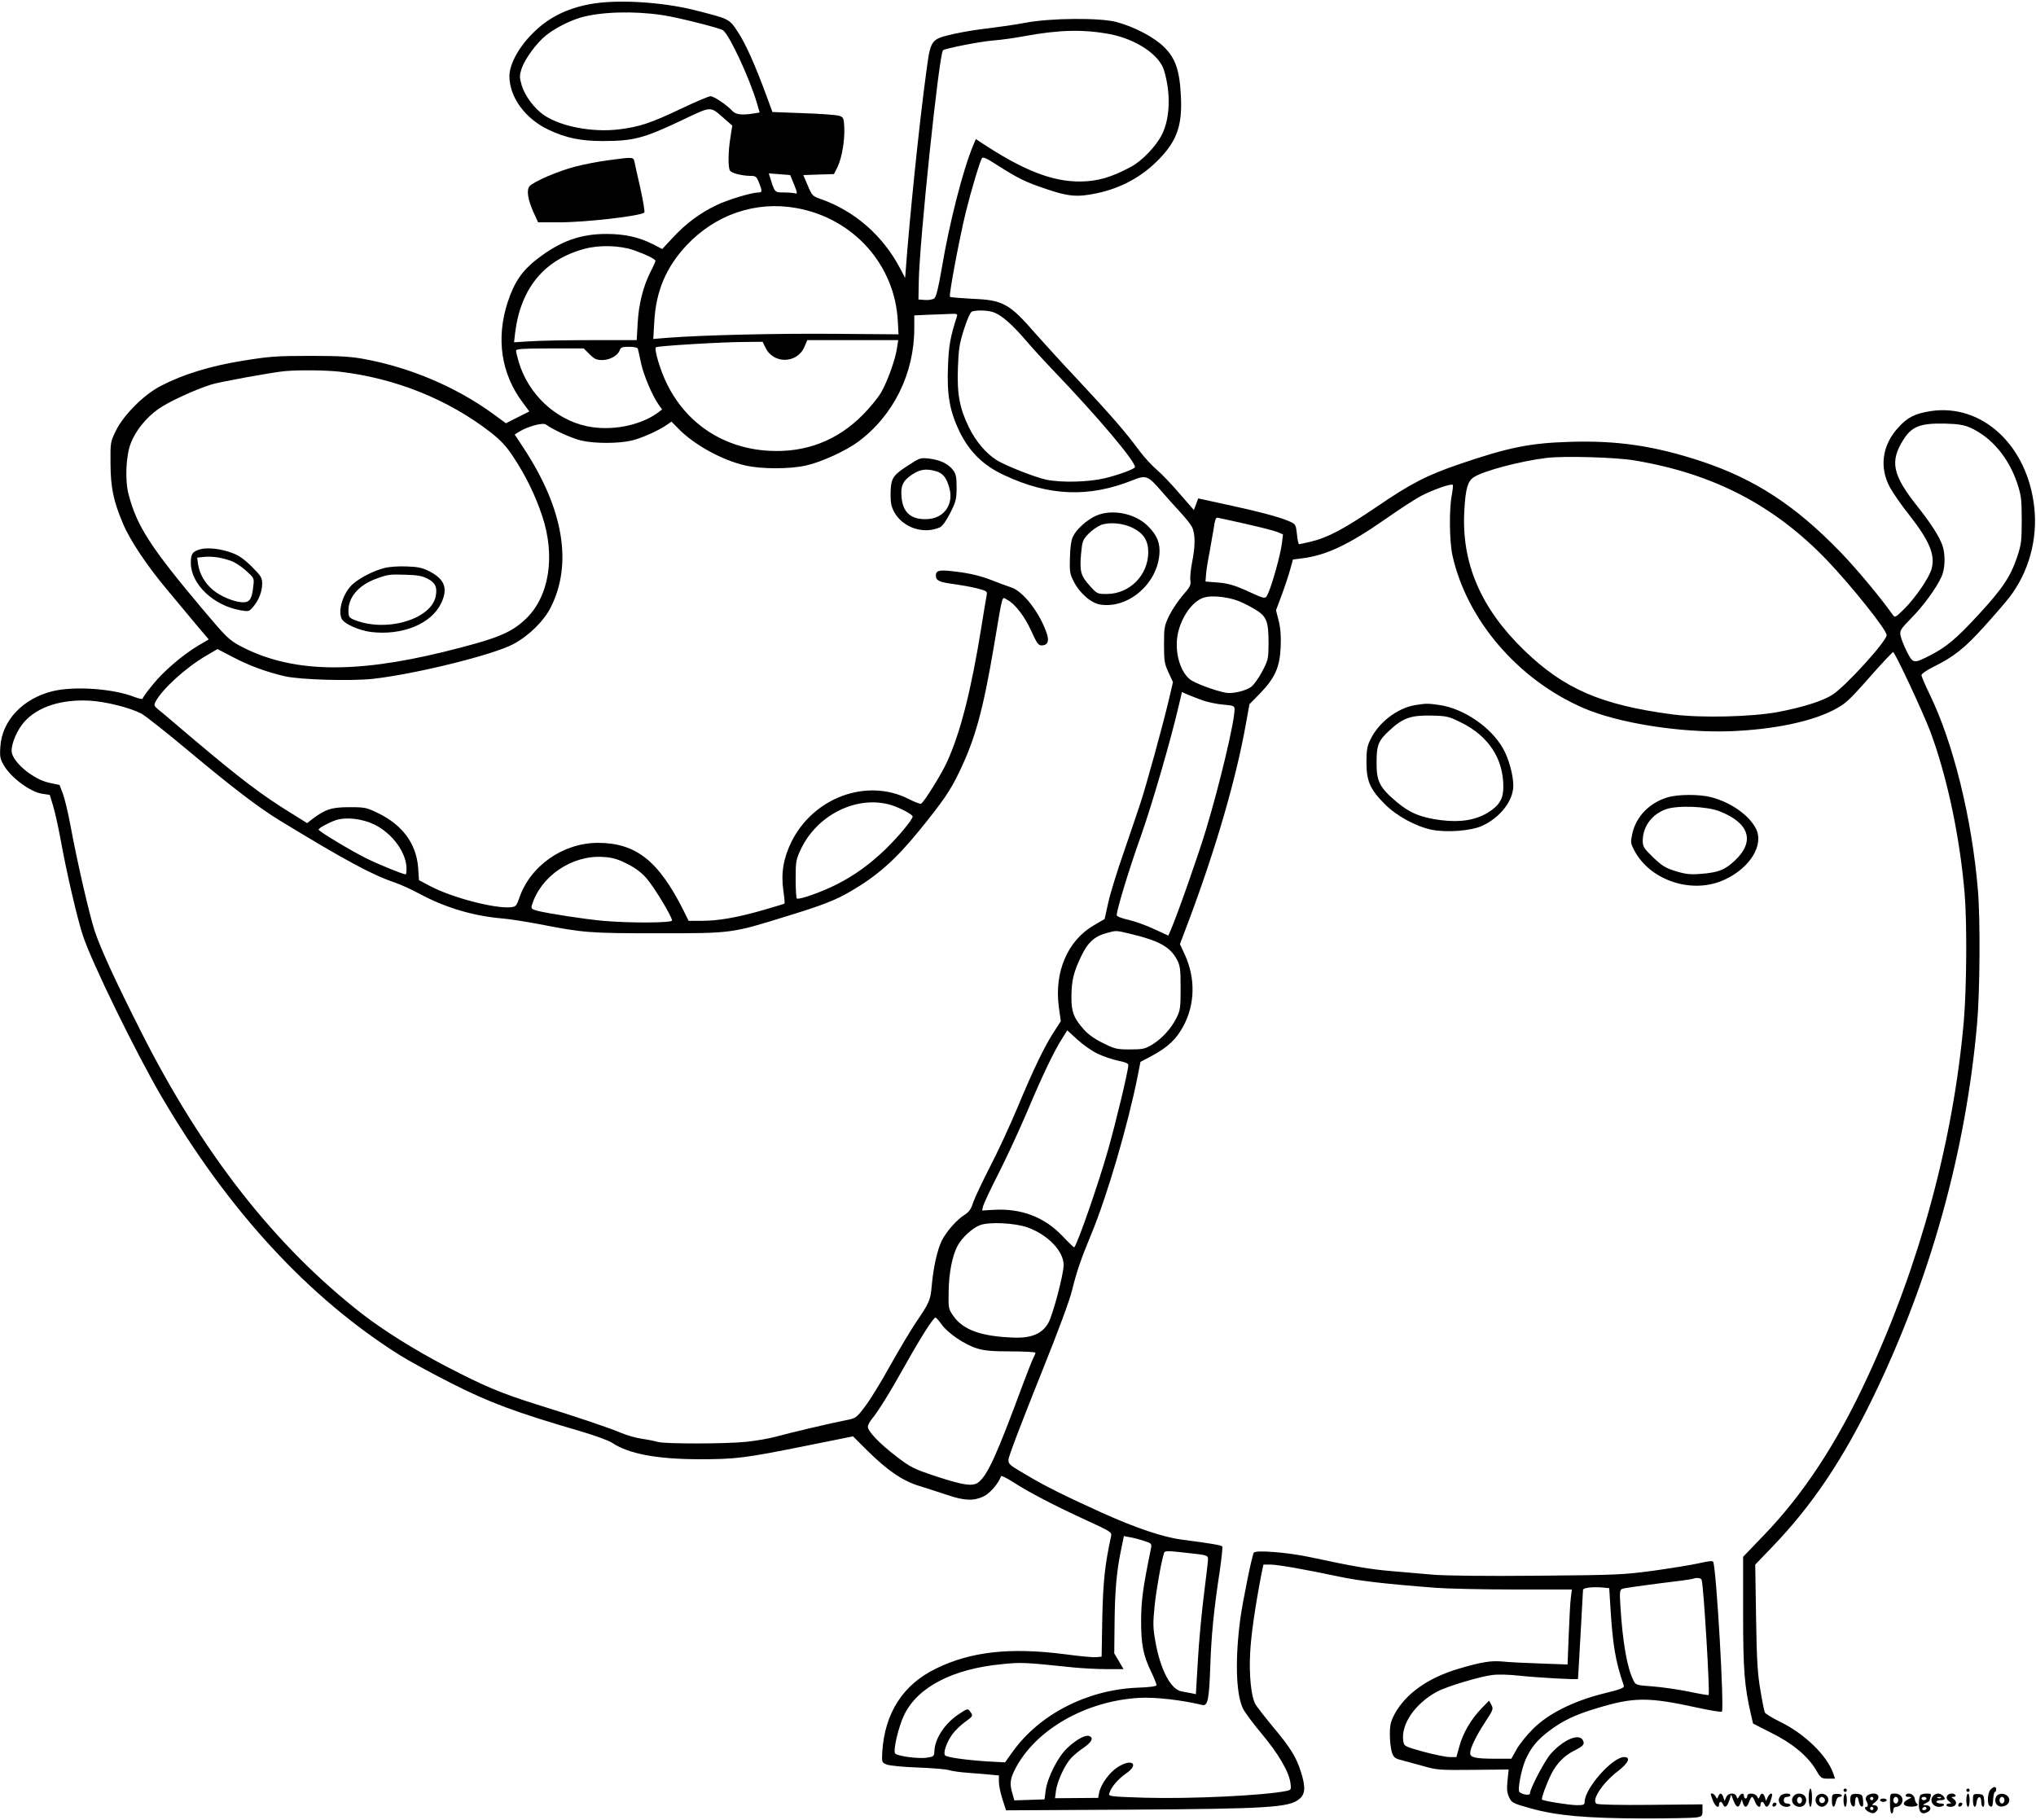 <?xml version="1.0" standalone="no"?>
<!DOCTYPE svg PUBLIC "-//W3C//DTD SVG 20010904//EN"
 "http://www.w3.org/TR/2001/REC-SVG-20010904/DTD/svg10.dtd">
<svg version="1.0" xmlns="http://www.w3.org/2000/svg"
 width="1227pt" height="1097pt" viewBox="0 0 1227 1097"
 preserveAspectRatio="xMidYMid meet">

<g transform="translate(0,1097) scale(0.1,-0.1)"
fill="#000000" stroke="none">
<path d="M3555 10945 c-143 -27 -253 -83 -345 -176 -85 -85 -140 -187 -140
-258 0 -127 96 -258 238 -324 101 -48 192 -67 322 -67 190 0 249 16 483 127
179 85 165 84 251 9 l49 -43 -11 -71 c-14 -82 -15 -181 -3 -200 10 -16 71 -31
122 -32 34 0 38 -4 53 -40 20 -52 20 -60 -2 -60 -41 0 -181 -42 -251 -75 -101
-48 -186 -111 -264 -195 l-66 -71 -60 31 c-82 41 -168 60 -276 60 -159 0 -279
-44 -419 -152 -89 -69 -137 -139 -176 -258 -72 -219 -40 -434 91 -607 l39 -53
-70 -35 -71 -36 -82 60 c-222 160 -495 276 -772 327 -79 15 -148 19 -325 19
-200 0 -245 -3 -405 -29 -195 -31 -362 -82 -498 -153 -100 -52 -222 -174 -268
-268 -34 -69 -34 -72 -33 -200 1 -143 17 -223 74 -358 42 -102 147 -259 271
-406 57 -69 136 -163 175 -210 l72 -85 -60 -35 c-97 -58 -212 -156 -277 -237
-34 -41 -61 -79 -61 -84 0 -6 -22 -1 -49 9 -126 50 -358 67 -490 36 -182 -43
-310 -178 -319 -337 -4 -59 -1 -73 22 -112 43 -74 160 -160 230 -170 l46 -7
20 -66 c11 -36 32 -129 46 -207 35 -194 100 -474 134 -576 53 -161 317 -701
471 -965 403 -690 890 -1218 1439 -1563 52 -33 192 -109 310 -169 226 -115
390 -176 774 -288 88 -26 175 -57 195 -71 101 -67 269 -98 521 -99 225 0 275
6 653 82 l278 56 82 -82 c125 -124 216 -186 317 -217 47 -15 124 -39 171 -55
104 -35 157 -36 217 -8 39 19 90 79 105 122 1 5 34 -11 73 -36 94 -61 244
-139 437 -228 152 -70 158 -73 153 -98 -37 -170 -48 -270 -53 -491 l-4 -235
-33 -3 c-17 -2 -103 6 -190 18 -329 42 -564 16 -774 -86 -200 -97 -310 -268
-325 -503 -3 -63 -3 -64 27 -76 18 -7 98 -15 186 -18 85 -3 171 -10 190 -16
19 -6 71 -13 115 -16 44 -3 104 -8 133 -11 l52 -5 0 -40 c0 -21 10 -68 22
-105 l21 -65 741 4 c837 5 966 13 1026 64 37 30 39 72 10 164 -28 89 -64 147
-170 273 -50 61 -98 122 -106 138 -24 46 -37 175 -30 303 5 105 28 268 67 473
l13 62 45 0 c46 -1 191 -26 419 -74 113 -24 274 -43 577 -66 66 -5 277 -10
469 -10 l349 0 -6 -47 c-4 -27 -9 -128 -13 -226 l-7 -179 -166 6 c-91 3 -193
8 -227 12 -69 6 -126 -3 -265 -44 -184 -55 -317 -150 -384 -272 -24 -46 -29
-66 -29 -125 0 -38 6 -86 12 -106 11 -32 19 -38 60 -48 26 -7 85 -23 132 -36
79 -23 99 -24 298 -22 l214 2 -7 -67 c-5 -51 -3 -74 10 -101 15 -32 22 -36
129 -66 156 -44 336 -60 681 -61 154 0 297 3 318 6 35 6 37 9 37 43 l0 36
-312 -3 c-187 -2 -319 1 -327 7 -32 21 37 125 128 195 65 50 81 86 39 86 -71
0 -238 -189 -238 -270 0 -17 -6 -20 -47 -20 -49 1 -201 25 -210 34 -6 6 29
101 57 156 31 61 78 109 134 137 59 30 68 40 55 65 -23 43 -117 3 -193 -82
-36 -40 -126 -211 -126 -240 0 -13 -47 -6 -63 9 -13 13 12 141 38 198 32 71
69 116 140 170 83 62 154 97 287 137 225 68 308 69 606 4 78 -17 145 -28 149
-24 15 15 -32 845 -52 902 -2 8 -26 6 -82 -7 -43 -10 -166 -30 -273 -45 -185
-25 -221 -27 -702 -31 -318 -3 -553 0 -630 6 -68 6 -181 16 -253 22 -125 10
-235 29 -490 84 -136 29 -328 44 -339 27 -11 -18 -66 -289 -81 -397 -32 -239
-27 -449 14 -539 10 -23 62 -93 115 -156 101 -121 164 -228 173 -297 5 -39 4
-41 -23 -47 -136 -28 -580 -49 -857 -41 -216 7 -218 8 -211 29 11 35 52 84
100 117 82 56 36 93 -49 39 -51 -32 -103 -104 -113 -155 l-6 -31 -130 -1 -130
-1 6 46 c8 58 54 157 92 197 16 17 50 45 77 63 48 34 59 58 31 69 -22 8 -71
-17 -126 -67 -58 -50 -124 -178 -136 -260 l-7 -55 -91 -3 -91 -3 -11 39 c-18
58 -15 89 14 146 120 239 427 416 754 433 96 5 256 -14 376 -43 33 -8 41 35
48 236 6 181 21 337 57 572 11 76 18 142 15 147 -5 8 -69 19 -240 41 -117 15
-282 71 -488 164 -225 102 -341 160 -450 225 -132 79 -123 62 -89 161 16 47
98 258 183 470 90 223 165 425 178 480 28 114 52 186 118 345 96 232 220 657
278 948 l17 87 68 36 c96 51 150 102 192 182 69 130 72 286 8 427 l-30 65 56
148 c161 431 283 849 342 1182 l21 116 63 64 c91 94 120 159 125 280 3 67 -1
115 -12 159 l-16 63 34 91 c19 51 42 120 51 153 l17 62 56 7 c145 18 280 82
505 239 81 57 178 120 215 139 70 36 178 74 187 65 3 -2 0 -31 -6 -64 -16 -84
-14 -276 4 -360 86 -390 395 -750 789 -921 212 -92 588 -151 888 -140 256 10
484 57 621 128 70 37 90 54 214 195 75 85 140 154 144 154 11 0 184 -371 225
-481 102 -276 177 -633 206 -974 15 -176 12 -575 -5 -770 -63 -717 -264 -1463
-580 -2144 -184 -399 -388 -709 -629 -958 l-121 -126 0 -341 c0 -345 8 -439
48 -613 l12 -51 110 -56 c126 -62 222 -142 270 -225 28 -48 32 -51 72 -51 l42
0 -11 32 c-37 107 -172 238 -317 309 -49 24 -92 50 -95 58 -4 8 -16 68 -27
135 -17 99 -22 179 -26 439 l-5 317 100 104 c241 250 426 525 612 908 344 710
557 1477 625 2248 17 190 20 628 5 805 -36 432 -148 887 -291 1181 -27 55 -49
107 -49 115 0 8 30 29 68 48 125 61 193 115 307 242 61 67 130 147 154 178
117 151 173 352 150 548 -42 371 -316 623 -626 575 -94 -15 -139 -38 -196
-102 -94 -105 -112 -236 -48 -356 17 -32 70 -109 118 -169 122 -156 156 -239
134 -323 -15 -55 -97 -174 -165 -242 -55 -54 -56 -54 -71 -33 -70 99 -211 269
-310 372 -274 284 -519 444 -845 552 -281 92 -503 125 -789 116 -241 -7 -372
-34 -662 -133 -198 -67 -297 -118 -503 -259 -198 -134 -295 -186 -398 -210
-35 -8 -66 -15 -69 -15 -4 0 -10 27 -13 61 -7 60 -7 60 -53 80 -56 24 -189 59
-390 102 l-152 33 -13 -35 -13 -35 -87 100 c-47 55 -109 120 -138 144 -28 24
-75 75 -104 114 -85 115 -167 209 -360 416 -101 107 -220 238 -266 290 -156
180 -196 202 -377 209 -72 4 -134 9 -138 12 -8 8 55 343 95 509 33 133 85 307
98 327 6 9 30 -2 87 -39 132 -84 174 -105 300 -147 134 -46 189 -50 303 -26
150 31 279 102 383 212 102 107 134 200 126 367 -7 160 -32 235 -103 304 -61
59 -177 120 -284 149 -100 27 -396 25 -550 -4 -63 -12 -162 -26 -220 -33 -58
-6 -152 -21 -210 -34 -142 -33 -141 -31 -168 -232 -41 -297 -102 -892 -124
-1199 l-3 -40 -29 55 c-105 200 -274 348 -481 421 -47 16 -52 21 -77 81 l-27
63 93 3 92 3 22 44 c26 55 44 161 40 240 -3 55 -5 59 -33 68 -16 4 -113 12
-215 15 l-185 7 -33 90 c-69 188 -126 317 -173 389 -55 84 -49 81 -267 136
-196 49 -470 65 -627 35z m437 -66 c89 -13 348 -78 366 -92 40 -31 161 -292
205 -443 l15 -52 -36 -6 c-70 -11 -108 -7 -128 15 -33 36 -111 89 -132 89 -11
0 -91 -34 -177 -75 -186 -88 -249 -109 -377 -125 -160 -19 -351 18 -451 87
-58 40 -114 116 -133 179 -14 50 -14 58 0 102 20 58 91 155 148 200 55 43 138
86 210 107 119 34 318 40 490 14z m2698 -115 c158 -31 297 -124 325 -218 41
-136 37 -285 -11 -384 -36 -73 -122 -163 -191 -199 -118 -63 -200 -86 -303
-87 -170 -1 -346 68 -602 238 l-27 18 -16 -38 c-62 -148 -144 -469 -190 -744
-19 -112 -33 -169 -44 -178 -9 -7 -34 -12 -56 -10 l-40 3 2 110 c4 238 122
1368 146 1392 12 11 224 53 302 59 44 3 129 15 188 26 211 39 358 42 517 12z
m-1904 -907 c19 -47 20 -58 8 -53 -9 3 -40 6 -69 6 -57 0 -56 -1 -84 90 l-8
25 64 -5 65 -5 24 -58z m14 -141 c344 -62 595 -343 611 -686 l4 -75 -380 3
c-343 3 -793 -7 -1014 -24 l-84 -7 6 104 c10 184 71 328 194 460 176 187 418
269 663 225z m-980 -254 c74 -26 130 -54 130 -64 0 -5 -13 -35 -30 -67 -44
-88 -71 -194 -77 -308 l-6 -103 -271 0 c-149 0 -315 -3 -370 -7 l-98 -6 6 54
c33 271 175 444 418 509 89 25 215 21 298 -8z m2173 -376 c49 -21 107 -72 188
-166 40 -47 116 -130 169 -185 268 -280 490 -543 490 -580 0 -11 -95 -46 -180
-67 -100 -24 -263 -28 -355 -9 -72 16 -244 84 -299 118 -65 42 -124 111 -166
196 -57 116 -73 202 -67 362 4 112 9 144 37 232 21 65 39 104 49 106 35 10
103 6 134 -7z m-226 -23 c-40 -123 -50 -179 -54 -304 -7 -170 11 -268 69 -389
59 -122 144 -206 270 -264 271 -127 510 -136 775 -30 80 32 91 28 172 -66 31
-35 81 -92 112 -125 31 -33 64 -74 73 -92 20 -40 20 -117 0 -213 -8 -41 -13
-90 -10 -108 4 -28 -2 -40 -45 -89 -27 -31 -64 -86 -82 -122 -30 -62 -32 -72
-32 -176 0 -99 3 -116 27 -168 l27 -58 -25 -107 c-36 -153 -138 -524 -173
-628 -16 -49 -61 -180 -99 -292 -39 -111 -81 -247 -93 -302 l-22 -99 -65 -38
c-158 -92 -239 -281 -211 -491 l12 -87 -42 -65 c-56 -86 -122 -222 -221 -460
-45 -107 -119 -267 -165 -355 -45 -88 -90 -183 -100 -212 -12 -39 -25 -57 -49
-73 -48 -29 -111 -100 -140 -157 -27 -55 -51 -160 -61 -274 -7 -85 -15 -102
-96 -221 -31 -46 -100 -162 -154 -258 -53 -96 -121 -207 -151 -246 -53 -70
-55 -72 -117 -84 -83 -16 -334 -75 -425 -100 -40 -11 -118 -24 -174 -30 -125
-13 -491 -13 -532 -1 -17 5 -60 14 -96 19 -36 5 -95 22 -130 37 -70 30 -267
96 -505 170 -216 68 -316 110 -541 227 -196 102 -384 220 -514 321 -524 409
-960 966 -1329 1697 -155 306 -244 501 -280 608 -33 101 -105 414 -146 635
-14 77 -35 163 -46 193 l-20 53 -62 13 c-99 21 -227 129 -227 193 0 49 35 128
77 175 82 91 223 136 393 127 99 -6 240 -41 312 -78 22 -11 153 -115 292 -231
256 -214 413 -334 540 -412 399 -243 559 -329 695 -375 36 -12 105 -44 155
-71 154 -82 320 -131 496 -146 41 -3 140 -19 220 -34 267 -52 300 -55 715 -55
449 0 442 -1 780 104 212 65 290 95 385 151 159 93 267 189 409 363 143 176
188 241 241 352 96 198 144 371 210 761 56 331 46 296 80 279 47 -24 106 -101
146 -190 31 -69 42 -85 60 -85 36 0 48 23 34 67 -40 125 -143 260 -217 283
-21 7 -77 27 -124 46 -57 22 -122 38 -195 47 -113 15 -134 11 -134 -23 0 -29
22 -39 106 -50 43 -6 107 -17 142 -26 60 -16 63 -18 58 -43 -3 -14 -17 -98
-31 -186 -62 -386 -127 -642 -209 -820 -33 -72 -136 -238 -155 -249 -5 -3 -39
10 -76 29 -252 127 -574 8 -706 -260 -48 -99 -63 -187 -48 -293 6 -41 9 -76 7
-78 -2 -2 -60 -19 -128 -39 -156 -45 -271 -65 -371 -65 l-79 0 -31 63 c-151
300 -287 407 -517 407 -211 -1 -408 -140 -473 -334 -16 -46 -21 -51 -50 -54
-96 -10 -354 58 -484 126 l-70 37 -5 76 c-11 142 -92 254 -237 326 -74 36 -81
38 -177 38 -107 0 -144 -12 -223 -71 l-32 -25 -93 58 c-178 109 -308 208 -597
452 -101 86 -195 166 -210 177 -23 20 -24 24 -13 46 42 77 182 205 308 278
l65 38 92 -48 c98 -52 203 -90 314 -116 94 -21 401 -30 534 -15 256 29 721
144 843 209 92 49 184 139 225 221 133 263 77 595 -163 960 l-54 82 30 19 c52
31 139 54 157 42 45 -33 158 -84 213 -97 81 -19 225 -19 306 0 61 15 162 60
213 96 l26 18 39 -40 c94 -98 264 -192 404 -224 99 -23 271 -23 370 0 90 20
238 88 311 142 213 157 339 412 339 685 l0 77 83 4 c45 1 104 4 131 5 42 2 48
0 43 -15z m-361 -189 c-9 -68 -58 -205 -97 -271 -19 -32 -68 -92 -109 -133
-154 -156 -345 -229 -565 -217 -272 15 -496 161 -615 402 -40 80 -79 210 -67
222 9 8 399 32 538 32 l105 1 17 -35 c48 -101 192 -97 235 5 l17 40 274 0 274
0 -7 -46z m-1562 -6 c2 -7 11 -47 20 -90 17 -75 68 -194 106 -248 l20 -28 -29
-22 c-109 -77 -280 -109 -423 -79 -191 40 -354 193 -412 388 -9 30 -16 61 -16
68 0 10 42 13 204 13 l204 0 35 -35 c29 -29 42 -35 77 -35 46 0 95 28 105 60
5 16 15 20 56 20 31 0 51 -5 53 -12z m-1799 -138 c337 -39 656 -167 912 -366
62 -49 95 -84 136 -147 75 -113 132 -230 174 -355 82 -244 43 -487 -98 -622
-90 -86 -175 -120 -495 -199 -551 -135 -927 -124 -1229 37 -63 34 -83 53 -217
212 -320 380 -403 508 -453 700 -23 86 -16 233 13 308 29 76 92 154 165 206
62 44 220 117 322 149 51 16 367 73 440 80 87 8 245 6 330 -3z m9830 -338
c127 -58 230 -180 282 -335 24 -74 27 -96 27 -222 0 -125 -3 -148 -27 -220
-40 -120 -89 -193 -233 -349 -135 -147 -195 -196 -292 -246 -100 -51 -103 -50
-140 22 -17 35 -35 78 -38 96 -6 31 -2 38 63 105 76 77 152 182 183 250 23 49
25 135 6 190 -20 56 -69 132 -153 238 -148 187 -165 268 -82 399 50 80 103
100 249 97 83 -2 115 -8 155 -25z m-2025 -197 c474 -79 841 -269 1160 -601
147 -154 360 -420 360 -452 0 -36 -249 -311 -328 -360 -59 -38 -179 -75 -325
-103 -159 -30 -466 -37 -637 -15 -431 57 -655 154 -896 388 -261 253 -378 527
-359 843 7 129 20 175 57 199 59 38 276 96 438 116 105 13 417 4 530 -15z
m-2349 -381 c88 -20 177 -42 196 -50 l35 -15 -7 -57 c-8 -63 -56 -238 -81
-294 -19 -42 -11 -43 -138 15 -68 30 -106 41 -165 46 l-76 6 3 40 c1 22 11 85
22 140 10 55 21 120 25 144 6 44 12 61 21 61 2 0 77 -16 165 -36z m-58 -459
c25 -7 75 -31 111 -52 80 -46 91 -73 91 -213 -1 -91 -2 -98 -39 -168 -21 -40
-51 -81 -66 -92 -35 -25 -114 -43 -154 -35 -71 14 -189 59 -216 81 -67 57 -97
191 -66 298 29 100 94 181 158 196 40 11 119 4 181 -15z m-193 -607 c30 -10
85 -22 123 -25 62 -5 67 -8 67 -29 0 -75 -90 -453 -171 -721 -45 -150 -170
-507 -212 -605 l-16 -37 -85 39 c-46 22 -116 47 -155 56 -41 9 -71 21 -71 28
0 33 76 283 145 475 67 190 179 573 230 793 l18 77 36 -16 c20 -8 61 -24 91
-35z m-1880 -630 c53 -16 130 -57 130 -69 0 -19 -86 -122 -166 -200 -95 -90
-183 -154 -289 -208 -89 -46 -233 -97 -243 -86 -4 4 -7 57 -7 118 0 105 2 116
32 180 99 208 340 326 543 265z m-3113 -118 c109 -54 193 -170 193 -267 0 -18
-2 -33 -4 -33 -18 0 -167 61 -241 98 -94 47 -285 162 -285 172 0 9 61 42 104
57 63 20 159 9 233 -27z m1520 -235 c47 -23 87 -52 117 -86 45 -50 156 -233
156 -257 0 -15 -258 -16 -415 -2 -119 11 -337 45 -398 61 -33 9 -37 13 -32 32
52 175 242 305 430 292 54 -3 86 -12 142 -40z m3038 -424 c171 -41 237 -78
278 -155 19 -36 22 -56 22 -171 0 -118 -2 -135 -25 -180 -31 -63 -88 -126
-148 -162 -42 -25 -57 -28 -133 -28 -78 0 -91 3 -161 38 -50 24 -91 53 -116
82 -62 70 -76 108 -75 200 1 96 13 146 59 242 39 82 80 120 152 139 61 17 55
17 147 -5z m-202 -721 c35 -17 92 -36 125 -43 41 -8 62 -16 62 -26 0 -33 -76
-350 -125 -521 -57 -199 -179 -551 -201 -578 -1 -2 -33 28 -70 67 -109 116
-251 170 -421 159 l-64 -4 5 25 c4 15 46 106 96 203 49 97 126 264 171 370 90
214 162 364 210 439 l31 49 59 -54 c32 -30 87 -69 122 -86z m-420 -1048 c122
-44 217 -143 217 -226 0 -56 -64 -298 -92 -349 -36 -64 -99 -92 -203 -89 -198
6 -310 45 -370 131 -29 42 -30 47 -28 145 1 109 21 214 52 274 26 51 90 110
137 128 57 21 212 13 287 -14z m-518 -585 c38 -53 140 -122 213 -144 44 -14
92 -18 205 -18 81 0 147 -4 147 -8 0 -4 -6 -20 -14 -35 -8 -15 -36 -88 -64
-162 -154 -417 -209 -537 -263 -582 -34 -29 -89 -21 -252 32 -141 47 -158 55
-244 121 -101 77 -173 152 -173 180 0 9 11 30 24 46 38 46 108 158 205 332 96
171 167 281 179 280 4 0 21 -19 37 -42z m1219 -1304 c46 -15 48 -16 42 -47
-48 -235 -58 -310 -59 -426 -1 -147 12 -216 59 -313 19 -39 34 -77 34 -83 0
-8 -38 -13 -117 -16 -302 -13 -589 -160 -751 -387 l-45 -63 -111 6 c-132 9
-237 24 -250 36 -14 14 9 80 43 127 16 22 50 55 75 73 51 37 52 38 32 65 -13
19 -16 18 -70 -18 -84 -56 -143 -148 -145 -223 -1 -29 -4 -32 -47 -38 -51 -7
-173 9 -189 25 -15 15 20 164 55 235 82 167 293 276 589 304 116 12 133 11
431 -20 52 -5 141 -10 198 -10 l103 0 -28 48 -28 47 2 187 c2 198 13 313 40
441 l16 79 36 -7 c20 -3 58 -13 85 -22z m386 -112 c0 -14 -12 -111 -25 -216
-13 -104 -30 -281 -36 -393 l-12 -203 -29 6 c-15 3 -42 8 -58 11 -65 12 -127
131 -157 300 -15 83 -15 111 -5 212 10 99 40 268 57 322 4 14 19 14 135 1 129
-14 130 -15 130 -40z m2975 -123 c12 -36 51 -685 42 -694 -2 -2 -57 7 -122 21
-65 13 -163 27 -217 31 -95 7 -100 8 -113 34 -39 76 -66 227 -80 456 -5 81 -3
92 12 98 9 4 107 18 217 32 111 13 206 26 211 29 21 8 46 4 50 -7z m-551 -146
c15 -249 30 -339 82 -492 4 -13 -19 -22 -122 -47 -180 -45 -331 -120 -423
-211 -38 -37 -83 -93 -101 -125 l-32 -57 -93 0 c-124 0 -155 7 -155 34 1 31
34 101 91 188 47 72 50 78 37 102 l-14 26 -46 -47 c-62 -64 -112 -149 -133
-228 l-18 -65 -41 0 c-22 0 -93 15 -157 32 -115 32 -117 33 -122 64 -16 100
70 226 203 298 59 32 263 93 337 101 32 4 101 2 154 -4 109 -12 359 -26 359
-20 0 2 7 121 15 264 8 143 15 265 15 272 0 13 53 20 117 15 l41 -4 6 -96z"/>
<path d="M5467 8161 c-89 -58 -99 -76 -100 -172 0 -51 5 -75 23 -107 53 -94
178 -134 275 -90 15 7 38 40 62 87 34 68 38 84 38 153 0 62 -4 82 -21 104 -28
38 -78 62 -144 70 -54 6 -57 5 -133 -45z m174 -31 c42 -12 64 -40 81 -104 25
-94 -30 -176 -125 -184 -99 -8 -153 33 -163 124 -8 74 5 104 60 142 51 34 85
39 147 22z"/>
<path d="M6604 7861 c-54 -24 -118 -82 -138 -125 -10 -21 -17 -67 -18 -127 -3
-83 0 -99 22 -142 36 -72 106 -133 162 -141 166 -25 339 122 355 301 6 68 -13
117 -69 172 -77 78 -219 105 -314 62z m225 -74 c64 -33 91 -76 91 -146 -1
-139 -113 -251 -251 -251 -56 0 -58 1 -102 50 -54 60 -61 86 -52 192 7 75 10
84 44 120 20 21 54 45 76 54 53 19 136 11 194 -19z"/>
<path d="M1213 7661 c-52 -13 -63 -28 -63 -83 0 -128 135 -257 298 -286 51 -9
53 -8 78 21 34 40 54 92 54 139 0 36 -7 47 -62 102 -45 45 -79 69 -118 83 -66
25 -143 34 -187 24z m169 -68 c28 -8 69 -34 99 -61 50 -45 51 -47 46 -91 -8
-79 -21 -101 -61 -101 -52 0 -137 35 -185 76 -47 41 -78 94 -87 152 l-6 41 38
4 c50 5 98 -1 156 -20z"/>
<path d="M2315 7546 c-61 -15 -141 -56 -185 -93 -60 -50 -97 -163 -70 -214 16
-30 105 -69 175 -78 190 -23 365 49 424 174 42 89 21 144 -72 192 -42 21 -69
27 -137 29 -48 2 -107 -2 -135 -10z m262 -64 c47 -24 59 -51 49 -105 -27 -141
-303 -221 -493 -142 -30 13 -33 18 -33 56 0 82 64 154 170 192 69 25 78 26
175 23 70 -2 100 -7 132 -24z"/>
<path d="M3665 10004 c-55 -7 -144 -24 -197 -38 -103 -26 -254 -91 -277 -119
-19 -23 -10 -80 24 -156 l28 -61 126 0 c164 0 490 38 514 59 4 4 -7 70 -24
147 -17 76 -34 149 -36 162 -6 26 -13 26 -158 6z"/>
<path d="M8527 6720 c-106 -18 -218 -104 -267 -205 -21 -42 -25 -65 -25 -140
0 -113 22 -163 111 -252 69 -70 186 -134 282 -154 90 -18 236 -7 303 23 110
50 189 152 189 243 0 64 -28 164 -62 224 -72 127 -233 238 -378 261 -73 11
-85 11 -153 0z m277 -104 c167 -82 256 -218 256 -389 0 -71 -24 -112 -92 -154
-75 -46 -166 -61 -286 -46 -121 16 -186 43 -268 112 -100 85 -119 123 -118
236 0 105 11 131 77 192 83 77 130 93 258 90 89 -2 102 -6 173 -41z"/>
<path d="M10049 6164 c-110 -33 -190 -117 -212 -219 -11 -52 -10 -59 13 -102
97 -183 353 -265 545 -174 153 71 237 210 187 307 -42 82 -151 158 -269 189
-71 19 -203 18 -264 -1z m312 -83 c181 -70 217 -181 96 -296 -61 -58 -101 -74
-208 -82 -62 -5 -90 -2 -149 16 -63 19 -83 32 -137 83 -57 56 -63 65 -63 102
1 84 54 157 138 188 68 25 245 19 323 -11z"/>
<path d="M11996 184 c-18 -18 -22 -89 -5 -99 15 -10 18 -4 21 43 2 23 6 42 11
42 4 0 7 7 7 15 0 19 -14 19 -34 -1z"/>
<path d="M10900 135 c0 -30 5 -55 10 -55 6 0 10 25 10 55 0 30 -4 55 -10 55
-5 0 -10 -25 -10 -55z"/>
<path d="M11110 180 c0 -5 5 -10 10 -10 6 0 10 5 10 10 0 6 -4 10 -10 10 -5 0
-10 -4 -10 -10z"/>
<path d="M11850 180 c0 -5 5 -10 10 -10 6 0 10 5 10 10 0 6 -4 10 -10 10 -5 0
-10 -4 -10 -10z"/>
<path d="M10310 155 c0 -3 7 -21 14 -40 15 -36 36 -47 36 -20 0 8 4 15 9 15 5
0 11 -7 15 -15 9 -25 24 -17 37 22 l12 37 14 -37 c17 -42 30 -47 42 -15 l8 23
7 -23 c10 -31 25 -28 37 8 6 16 14 30 18 30 4 0 12 -13 18 -30 12 -31 33 -41
33 -15 0 8 4 15 9 15 5 0 11 -7 15 -15 9 -24 23 -17 35 16 6 18 11 36 11 40 0
17 -17 8 -27 -13 l-10 -23 -7 23 c-9 26 -21 29 -31 5 -6 -17 -7 -17 -16 0 -12
21 -59 23 -59 2 0 -8 -4 -15 -10 -15 -5 0 -10 7 -10 15 0 20 -17 19 -29 -2 -9
-17 -10 -17 -16 0 -10 25 -50 22 -62 -5 l-10 -23 -7 23 c-9 26 -21 29 -31 5
-6 -17 -7 -17 -16 0 -9 16 -29 24 -29 12z"/>
<path d="M10732 148 c-27 -27 -6 -68 35 -68 13 0 23 5 23 10 0 6 -9 10 -20 10
-13 0 -20 7 -20 20 0 13 7 20 20 20 11 0 20 5 20 10 0 14 -43 13 -58 -2z"/>
<path d="M10812 148 c-27 -27 -6 -68 35 -68 29 0 48 33 33 60 -12 22 -49 27
-68 8z m48 -28 c0 -11 -7 -20 -15 -20 -8 0 -15 9 -15 20 0 11 7 20 15 20 8 0
15 -9 15 -20z"/>
<path d="M10950 145 c-26 -32 13 -81 48 -59 9 6 18 19 20 28 8 38 -43 61 -68
31z m46 -16 c10 -17 -13 -36 -27 -22 -12 12 -4 33 11 33 5 0 12 -5 16 -11z"/>
<path d="M11040 118 c0 -45 15 -51 24 -8 3 18 12 30 21 30 8 0 15 4 15 9 0 5
-13 9 -30 9 -28 -1 -30 -4 -30 -40z"/>
<path d="M11110 120 c0 -22 5 -40 10 -40 6 0 10 18 10 40 0 22 -4 40 -10 40
-5 0 -10 -18 -10 -40z"/>
<path d="M11154 146 c-8 -22 -1 -59 14 -64 8 -2 12 7 12 27 0 38 17 41 22 4 2
-14 9 -28 16 -31 10 -3 12 6 10 34 -3 36 -6 39 -36 42 -21 2 -34 -2 -38 -12z"/>
<path d="M11250 145 c-6 -8 -8 -20 -4 -27 12 -19 14 -38 3 -38 -19 0 -8 -21
16 -32 21 -9 29 -9 42 4 18 18 10 38 -15 38 -13 0 -12 3 6 16 33 23 29 54 -7
54 -16 0 -34 -7 -41 -15z m40 -15 c0 -5 -4 -10 -10 -10 -5 0 -10 5 -10 10 0 6
5 10 10 10 6 0 10 -4 10 -10z m0 -60 c0 -5 -4 -10 -10 -10 -5 0 -10 5 -10 10
0 6 5 10 10 10 6 0 10 -4 10 -10z"/>
<path d="M11390 100 c0 -33 4 -60 10 -60 6 0 10 9 10 20 0 13 7 20 20 20 10 0
24 9 30 20 16 30 -4 60 -40 60 -30 0 -30 0 -30 -60z m50 20 c0 -11 -7 -20 -15
-20 -8 0 -15 9 -15 20 0 11 7 20 15 20 8 0 15 -9 15 -20z"/>
<path d="M11485 151 c-3 -7 3 -11 17 -11 22 -1 22 -2 -5 -16 -34 -18 -31 -38
7 -42 34 -4 65 6 49 16 -6 4 -13 18 -14 32 -4 26 -41 41 -54 21z"/>
<path d="M11575 152 c-6 -4 -11 -28 -11 -54 -1 -53 18 -69 55 -48 25 13 17 40
-13 40 -21 1 -21 1 -1 12 11 6 21 11 21 12 1 1 5 11 8 24 6 19 4 22 -21 22
-15 0 -33 -4 -38 -8z m35 -22 c0 -5 -7 -10 -15 -10 -8 0 -15 5 -15 10 0 6 7
10 15 10 8 0 15 -4 15 -10z m0 -60 c0 -5 -7 -10 -16 -10 -8 0 -12 5 -9 10 3 6
10 10 16 10 5 0 9 -4 9 -10z"/>
<path d="M11652 148 c-27 -27 -6 -68 34 -68 13 0 26 5 29 10 4 6 -5 10 -19 10
-14 0 -26 5 -26 10 0 6 11 10 25 10 14 0 25 4 25 8 0 14 -23 32 -40 32 -9 0
-21 -5 -28 -12z m45 -14 c-3 -3 -12 -4 -19 -1 -8 3 -5 6 6 6 11 1 17 -2 13 -5z"/>
<path d="M11733 144 c-4 -11 1 -22 12 -30 17 -13 17 -14 2 -14 -9 0 -17 -4
-17 -10 0 -5 11 -10 25 -10 33 0 45 28 20 46 -17 13 -17 14 -1 14 9 0 14 5 11
10 -10 16 -45 12 -52 -6z"/>
<path d="M11850 120 c0 -22 5 -40 10 -40 6 0 10 18 10 40 0 22 -4 40 -10 40
-5 0 -10 -18 -10 -40z"/>
<path d="M11890 119 c0 -44 17 -54 22 -12 4 39 28 42 28 4 0 -17 5 -31 11 -31
6 0 9 16 7 38 -3 34 -6 37 -35 39 -32 1 -33 0 -33 -38z"/>
<path d="M12030 141 c-16 -31 4 -63 37 -59 34 4 52 32 37 56 -16 26 -60 28
-74 3z m50 -21 c0 -11 -7 -20 -15 -20 -8 0 -15 9 -15 20 0 11 7 20 15 20 8 0
15 -9 15 -20z"/>
<path d="M11330 120 c0 -5 9 -10 20 -10 11 0 20 5 20 10 0 6 -9 10 -20 10 -11
0 -20 -4 -20 -10z"/>
<path d="M10685 99 c-10 -15 3 -25 16 -12 7 7 7 13 1 17 -6 3 -14 1 -17 -5z"/>
<path d="M11805 99 c-10 -15 3 -25 16 -12 7 7 7 13 1 17 -6 3 -14 1 -17 -5z"/>
</g>
</svg>
